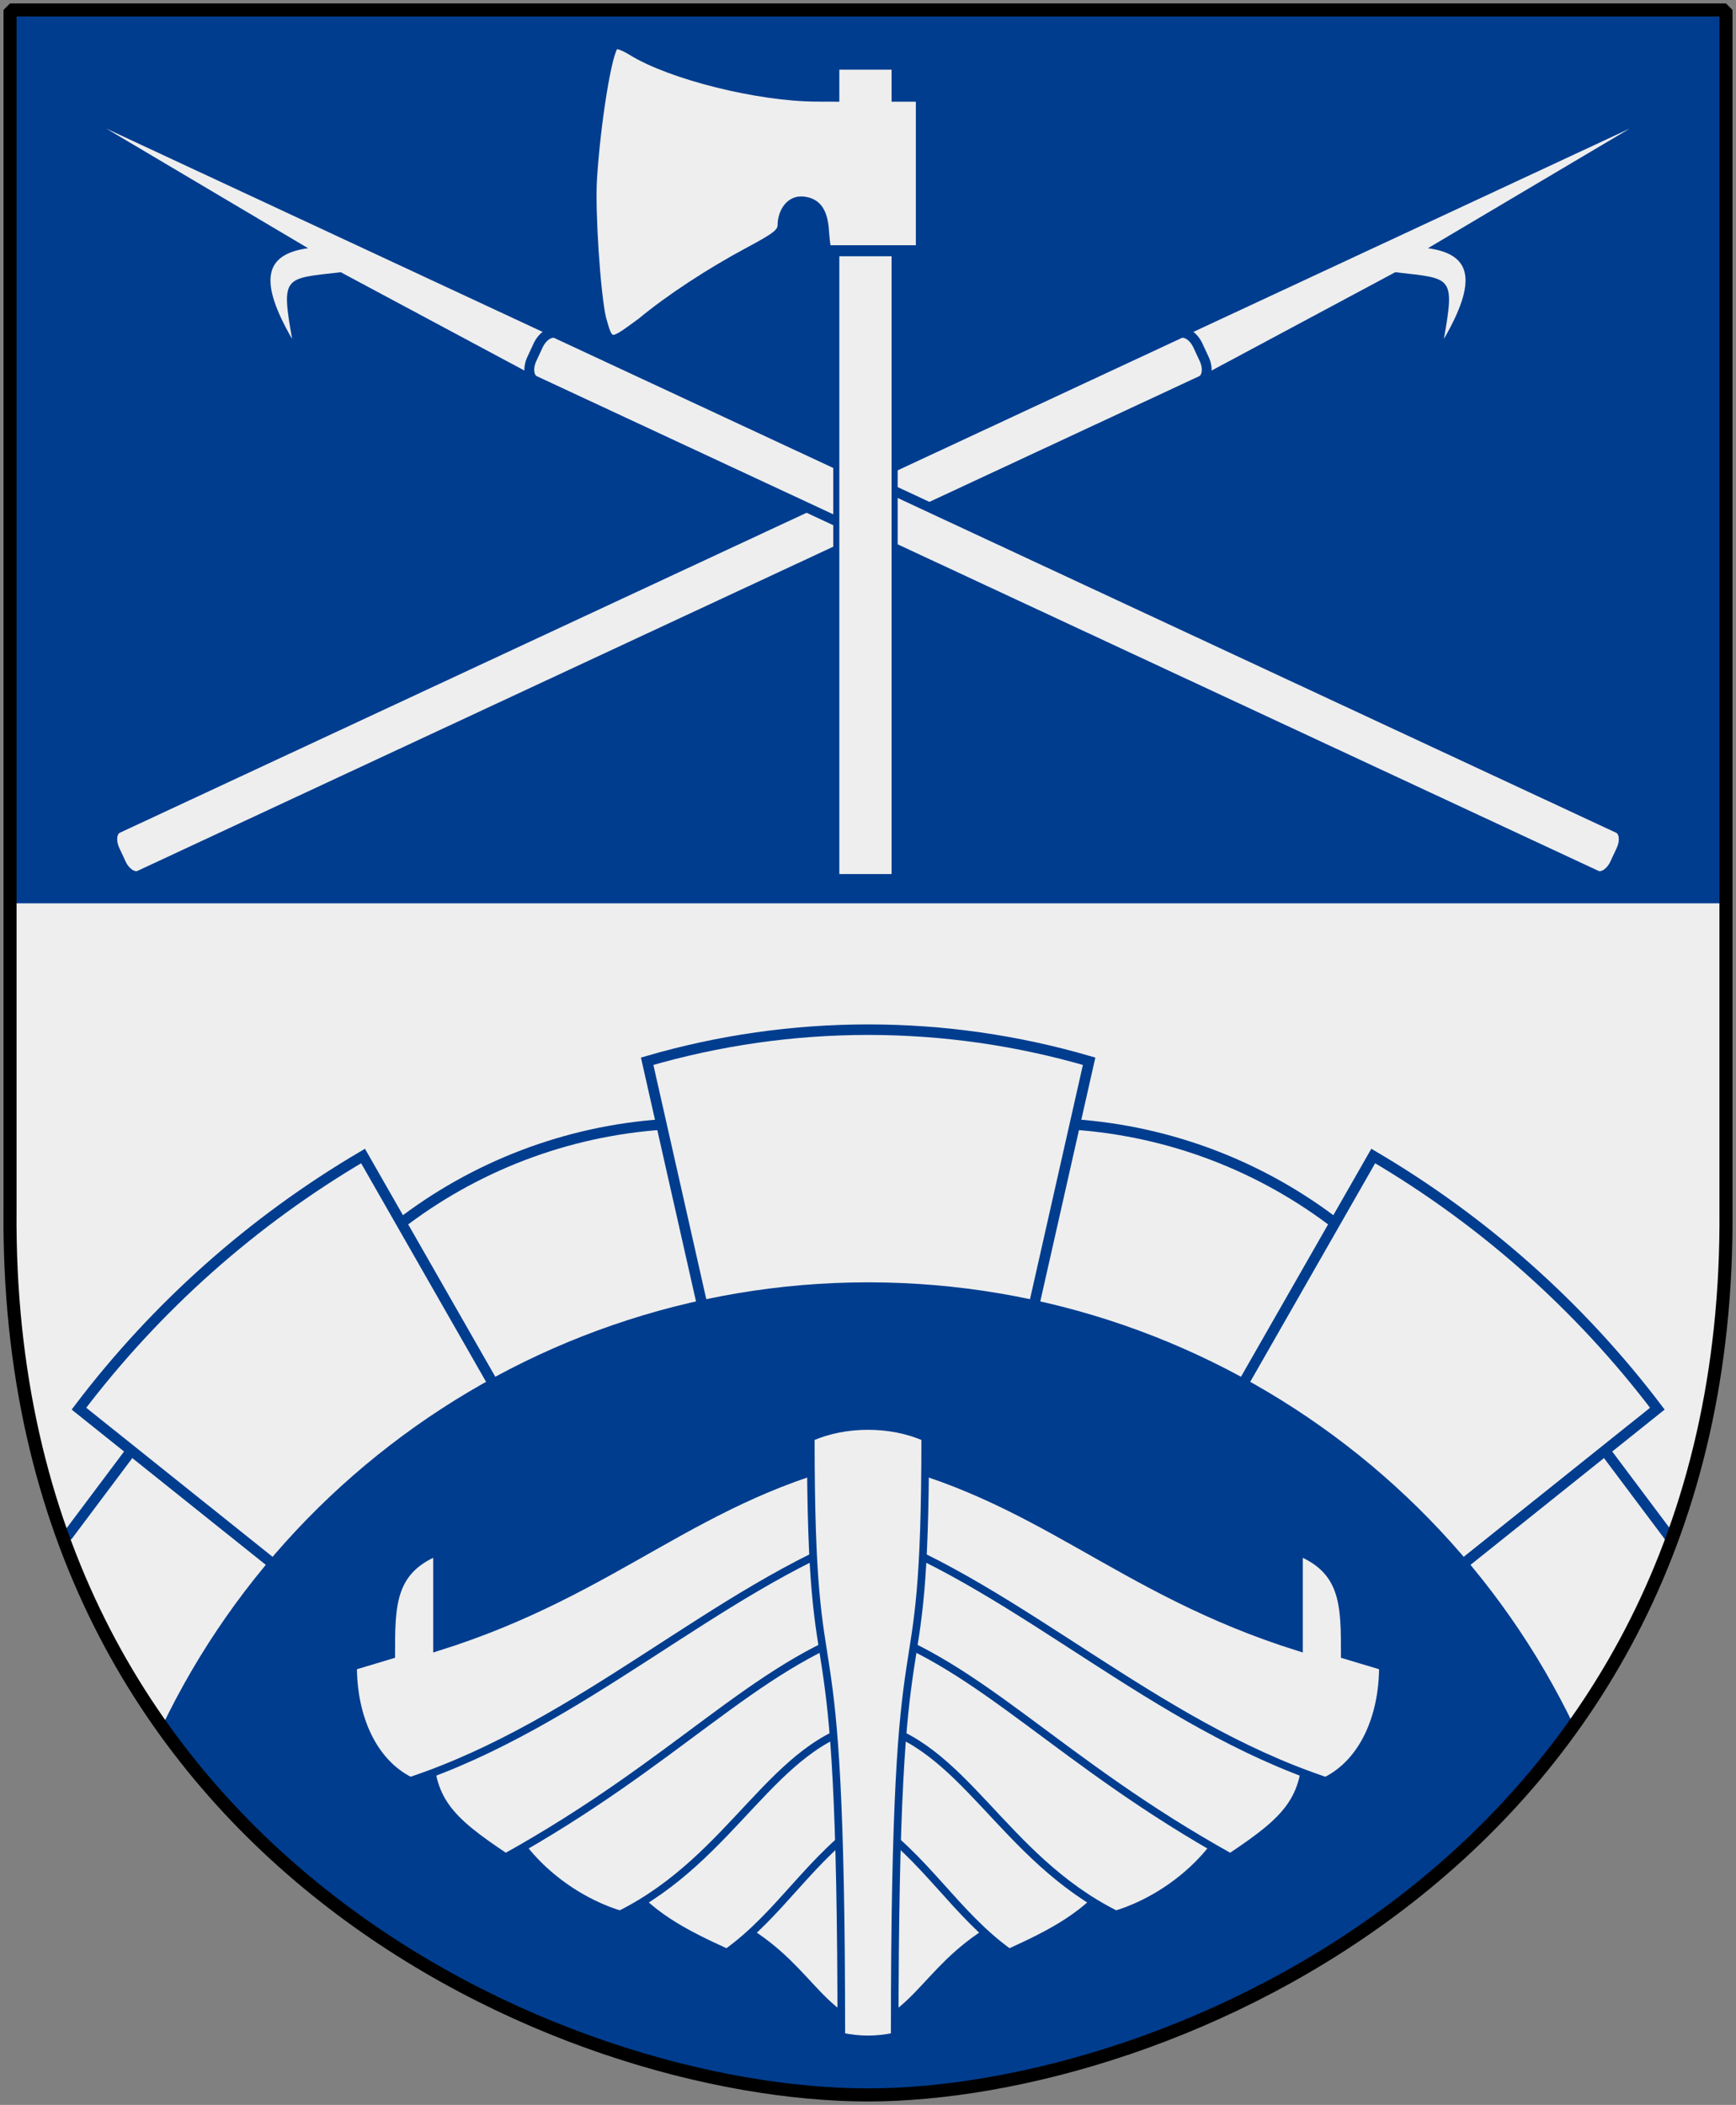 <?xml version="1.0" encoding="UTF-8" standalone="no"?>
<!-- Created with Inkscape (http://www.inkscape.org/) -->
<svg
   xmlns:dc="http://purl.org/dc/elements/1.1/"
   xmlns:cc="http://web.resource.org/cc/"
   xmlns:rdf="http://www.w3.org/1999/02/22-rdf-syntax-ns#"
   xmlns:svg="http://www.w3.org/2000/svg"
   xmlns="http://www.w3.org/2000/svg"
   xmlns:xlink="http://www.w3.org/1999/xlink"
   version="1.0"
   width="251"
   height="304.2"
   id="svg4166">
  <rect width="100%" height="100%" fill="#808080" stroke="none"/>
  <defs
     id="defs4168">
    <clipPath
       id="clipPath3435">
      <use
         transform="matrix(0.897,0,0,0.897,12.927,14.614)"
         id="use3433"
         x="0"
         y="0"
         width="1"
         height="1"
         xlink:href="#Shield" />
    </clipPath>
  </defs>
  <path
     d="M 249.551,1.44 L 1.45,1.44 L 1.45,174.936 C 0.682,268.657 81.739,302.756 125.5,302.756 C 168.494,302.756 250.318,268.657 249.551,174.936 L 249.551,1.44 z "
     style="color:#000000;fill:#003d8f;fill-opacity:1;fill-rule:nonzero;stroke:none;stroke-width:1.888;stroke-linecap:round;stroke-linejoin:bevel;marker:none;marker-start:none;marker-mid:none;marker-end:none;stroke-miterlimit:4;stroke-dashoffset:0;stroke-opacity:1;visibility:visible;display:block"
     id="Shield" />
  <g
     transform="matrix(1.115,0,0,1.115,-14.412,-16.292)"
     clip-path="url(#clipPath3435)"
     id="Bridge">
    <path
       d="M -48.477,131.696 L -48.477,254.756 L 299.477,254.756 L 299.477,131.696 L -48.477,131.696 z "
       style="fill:#eeeeee;fill-opacity:1;fill-rule:evenodd;stroke:none;stroke-width:10;stroke-linecap:butt;stroke-linejoin:miter;stroke-miterlimit:10"
       id="feldu-1" />
    <path
       d="M 223.746,256.55 C 211.998,211.923 171.648,180.819 125.5,180.819 C 79.352,180.819 39.002,211.923 27.255,256.55"
       style="fill:#003d8f;fill-opacity:1;fill-rule:evenodd;stroke:none;stroke-width:1.365;stroke-linecap:butt;stroke-linejoin:miter;stroke-miterlimit:10"
       id="Valv" />
    <g
       transform="translate(-21,-222.8)"
       style="stroke:#ffcd50;stroke-opacity:1"
       id="Valvstenar">
      <path
         d="M 85.551,396.251 C 95.441,388.566 107.397,384.006 119.892,383.151"
         style="fill:none;fill-rule:evenodd;stroke:#003d8f;stroke-width:1.365;stroke-linecap:butt;stroke-linejoin:miter;stroke-miterlimit:10;stroke-opacity:1"
         id="steink-1" />
      <path
         d="M 207.449,396.251 C 197.559,388.566 185.603,384.006 173.108,383.151"
         style="fill:none;fill-rule:evenodd;stroke:#003d8f;stroke-width:1.365;stroke-linecap:butt;stroke-linejoin:miter;stroke-miterlimit:10;stroke-opacity:1"
         id="steink-2" />
      <path
         d="M 50.802,425.633 L 42.614,436.55"
         style="fill:none;fill-rule:evenodd;stroke:#003d8f;stroke-width:1.365;stroke-linecap:butt;stroke-linejoin:miter;stroke-miterlimit:10;stroke-opacity:1"
         id="steink-3" />
      <path
         d="M 242.199,425.633 L 250.386,436.55"
         style="fill:none;fill-rule:evenodd;stroke:#003d8f;stroke-width:1.365;stroke-linecap:butt;stroke-linejoin:miter;stroke-miterlimit:10;stroke-opacity:1"
         id="steink-4" />
      <path
         d="M 134.492,448.648 L 117.845,374.964 C 136.559,369.506 156.442,369.506 175.155,374.964 L 158.508,448.648"
         style="fill:none;fill-rule:evenodd;stroke:#003d8f;stroke-width:1.365;stroke-linecap:butt;stroke-linejoin:miter;stroke-miterlimit:10;stroke-opacity:1"
         id="steing-1" />
      <path
         d="M 212.998,448.648 L 248.839,419.993 C 238.816,406.775 226.3,395.649 211.997,387.245 L 176.883,448.648"
         style="fill:none;fill-rule:evenodd;stroke:#003d8f;stroke-width:1.365;stroke-linecap:butt;stroke-linejoin:miter;stroke-miterlimit:10;stroke-opacity:1"
         id="steing-2" />
      <path
         d="M 80.002,448.648 L 44.161,419.993 C 54.184,406.775 66.7,395.649 81.003,387.245 L 116.117,448.648"
         style="fill:none;fill-rule:evenodd;stroke:#003d8f;stroke-width:1.365;stroke-linecap:butt;stroke-linejoin:miter;stroke-miterlimit:10;stroke-opacity:1"
         id="steing-3" />
    </g>
  </g>
  <g
     id="Boat">
    <path
       d="M 125.5,293.215 C 117.228,290.457 116.125,282.185 103.441,276.671 L 125.5,257.369 L 147.559,276.671 C 134.875,282.185 133.772,290.457 125.5,293.215 z "
       style="fill:#eeeeee;fill-opacity:1;fill-rule:evenodd;stroke:#003d8f;stroke-width:1.103px;stroke-linecap:butt;stroke-linejoin:miter;stroke-opacity:1"
       id="path11137" />
    <path
       d="M 125.5,262.884 C 117.228,268.399 112.816,276.671 105.096,282.185 C 99.029,279.428 93.515,276.671 89.654,271.156 L 125.5,240.825 L 161.346,271.156 C 157.485,276.671 151.971,279.428 145.904,282.185 C 138.184,276.671 133.772,268.399 125.5,262.884 z "
       style="fill:#eeeeee;fill-opacity:1;fill-rule:evenodd;stroke:#003d8f;stroke-width:1.103px;stroke-linecap:butt;stroke-linejoin:miter;stroke-opacity:1"
       id="path11135" />
    <path
       d="M 125.5,249.097 C 111.713,251.854 106.199,268.399 89.654,276.671 C 82.485,274.465 75.868,268.95 73.11,262.884 L 125.5,229.796 L 177.89,262.884 C 175.132,268.95 168.515,274.465 161.346,276.671 C 144.802,268.399 139.287,251.854 125.5,249.097 z "
       style="fill:#eeeeee;fill-opacity:1;fill-rule:evenodd;stroke:#003d8f;stroke-width:1.103;stroke-linecap:butt;stroke-linejoin:miter;stroke-miterlimit:4;stroke-dasharray:none;stroke-opacity:1"
       id="path10260" />
    <path
       d="M 125.5,235.31 C 108.956,240.825 97.927,254.612 73.11,268.399 C 64.838,262.884 62.081,260.127 62.081,251.854 L 125.5,216.009 L 188.919,251.854 C 188.919,260.127 186.162,262.884 177.89,268.399 C 153.074,254.612 142.044,240.825 125.5,235.31 z "
       style="fill:#eeeeee;fill-opacity:1;fill-rule:evenodd;stroke:#003d8f;stroke-width:1.103px;stroke-linecap:butt;stroke-linejoin:miter;stroke-opacity:1"
       id="path8512" />
    <path
       d="M 125.5,221.524 C 103.441,229.796 84.14,249.097 59.324,257.369 C 53.809,254.612 51.051,247.994 51.051,240.825 L 56.566,239.171 C 56.566,232.001 56.566,227.038 63.184,224.281 L 63.184,238.068 C 89.654,229.796 100.684,216.009 125.5,210.494 C 150.316,216.009 161.346,229.796 187.816,238.068 L 187.816,224.281 C 194.434,227.038 194.434,232.001 194.434,239.171 L 199.949,240.825 C 199.949,247.994 197.191,254.612 191.677,257.369 C 166.86,249.097 147.559,229.796 125.5,221.524 z "
       style="fill:#eeeeee;fill-opacity:1;fill-rule:evenodd;stroke:#003d8f;stroke-width:1.103px;stroke-linecap:butt;stroke-linejoin:miter;stroke-opacity:1"
       id="path8510" />
    <path
       d="M 117.228,207.737 C 122.191,205.531 128.809,205.531 133.772,207.737 C 133.772,251.854 129.36,224.281 129.36,294.318 C 126.603,294.869 124.397,294.869 121.64,294.318 C 121.64,224.281 117.228,251.854 117.228,207.737 z "
       style="fill:#eeeeee;fill-opacity:1;fill-rule:evenodd;stroke:#003d8f;stroke-width:1.103px;stroke-linecap:butt;stroke-linejoin:miter;stroke-opacity:1"
       id="path5881" />
  </g>
  <g
     transform="matrix(0.861,-0.401,0.401,0.861,-201.437,49.148)"
     id="Batshake">
    <path
       d="M 357.297,165.109 L 430.725,165.109 L 395.203,168.641 C 400.851,172.272 399.994,176.283 391.572,182.187 C 397.22,174.118 396.525,174.384 389.151,169.852 L 357.243,171.625 L 357.297,165.109 z "
       style="fill:#eeeeee;fill-opacity:1;fill-rule:nonzero;stroke:none;stroke-width:1.5;stroke-miterlimit:4;stroke-opacity:1"
       id="ror" />
    <path
       d="M 177.128,164.448 L 355.424,164.448 C 356.413,164.448 357.21,165.705 357.21,167.265 L 357.21,169.525 C 357.21,171.086 356.413,172.342 355.424,172.342 L 177.128,172.342 C 176.139,172.342 175.342,171.086 175.342,169.525 L 175.342,167.265 C 175.342,165.705 176.139,164.448 177.128,164.448 z "
       style="fill:#eeeeee;fill-opacity:1;fill-rule:nonzero;stroke:#003d8f;stroke-width:1.5;stroke-miterlimit:4;stroke-opacity:1"
       id="path1996" />
  </g>
  <use
     transform="matrix(-1,0,0,1,251,0)"
     id="Batshake-2"
     x="0"
     y="0"
     width="251"
     height="304.2"
     xlink:href="#Batshake" />
  <path
     d="M 120.915,36.593 L 129.35,36.593 L 129.35,126.759 L 120.915,126.759 L 120.915,36.593 z M 92.642,46.381 C 96.625,43.07 102.506,39.207 108.16,36.186 C 112.155,34.051 112.871,33.486 112.871,32.471 C 112.871,30.942 113.888,28.44 116.43,28.88 C 118.16,29.18 119.201,30.362 119.407,33.221 C 119.508,34.619 119.648,35.883 119.765,35.883 L 132.857,35.883 L 132.857,14.256 L 129.35,14.256 L 129.35,9.625 L 120.915,9.625 L 120.915,14.256 L 118.085,14.247 C 109.607,14.218 96.92,11.054 91.283,7.565 C 90.268,6.936 89.248,6.539 89.017,6.681 C 88.079,7.261 86.386,17.631 85.87,25.955 C 85.589,30.487 86.366,42.339 87.18,45.941 C 88.269,49.753 88.119,49.677 92.642,46.381 z "
     style="fill:#eeeeee;fill-opacity:1;fill-rule:evenodd;stroke:#003d8f;stroke-width:0.881px;stroke-linecap:butt;stroke-linejoin:miter;stroke-opacity:1"
     id="Axe" />
  <path
     d="M 249.551,1.44 L 125.5,1.44 L 1.45,1.44 L 1.45,174.936 C 0.682,268.657 81.739,302.756 125.5,302.756 C 168.494,302.756 250.318,268.657 249.551,174.936 L 249.551,1.44 z "
     style="color:#000000;fill:none;fill-opacity:0;fill-rule:nonzero;stroke:#000000;stroke-width:1.888;stroke-linecap:round;stroke-linejoin:bevel;marker:none;marker-start:none;marker-mid:none;marker-end:none;stroke-miterlimit:4;stroke-dashoffset:0;stroke-opacity:1;visibility:visible;display:block"
     id="Frame" />
</svg>
